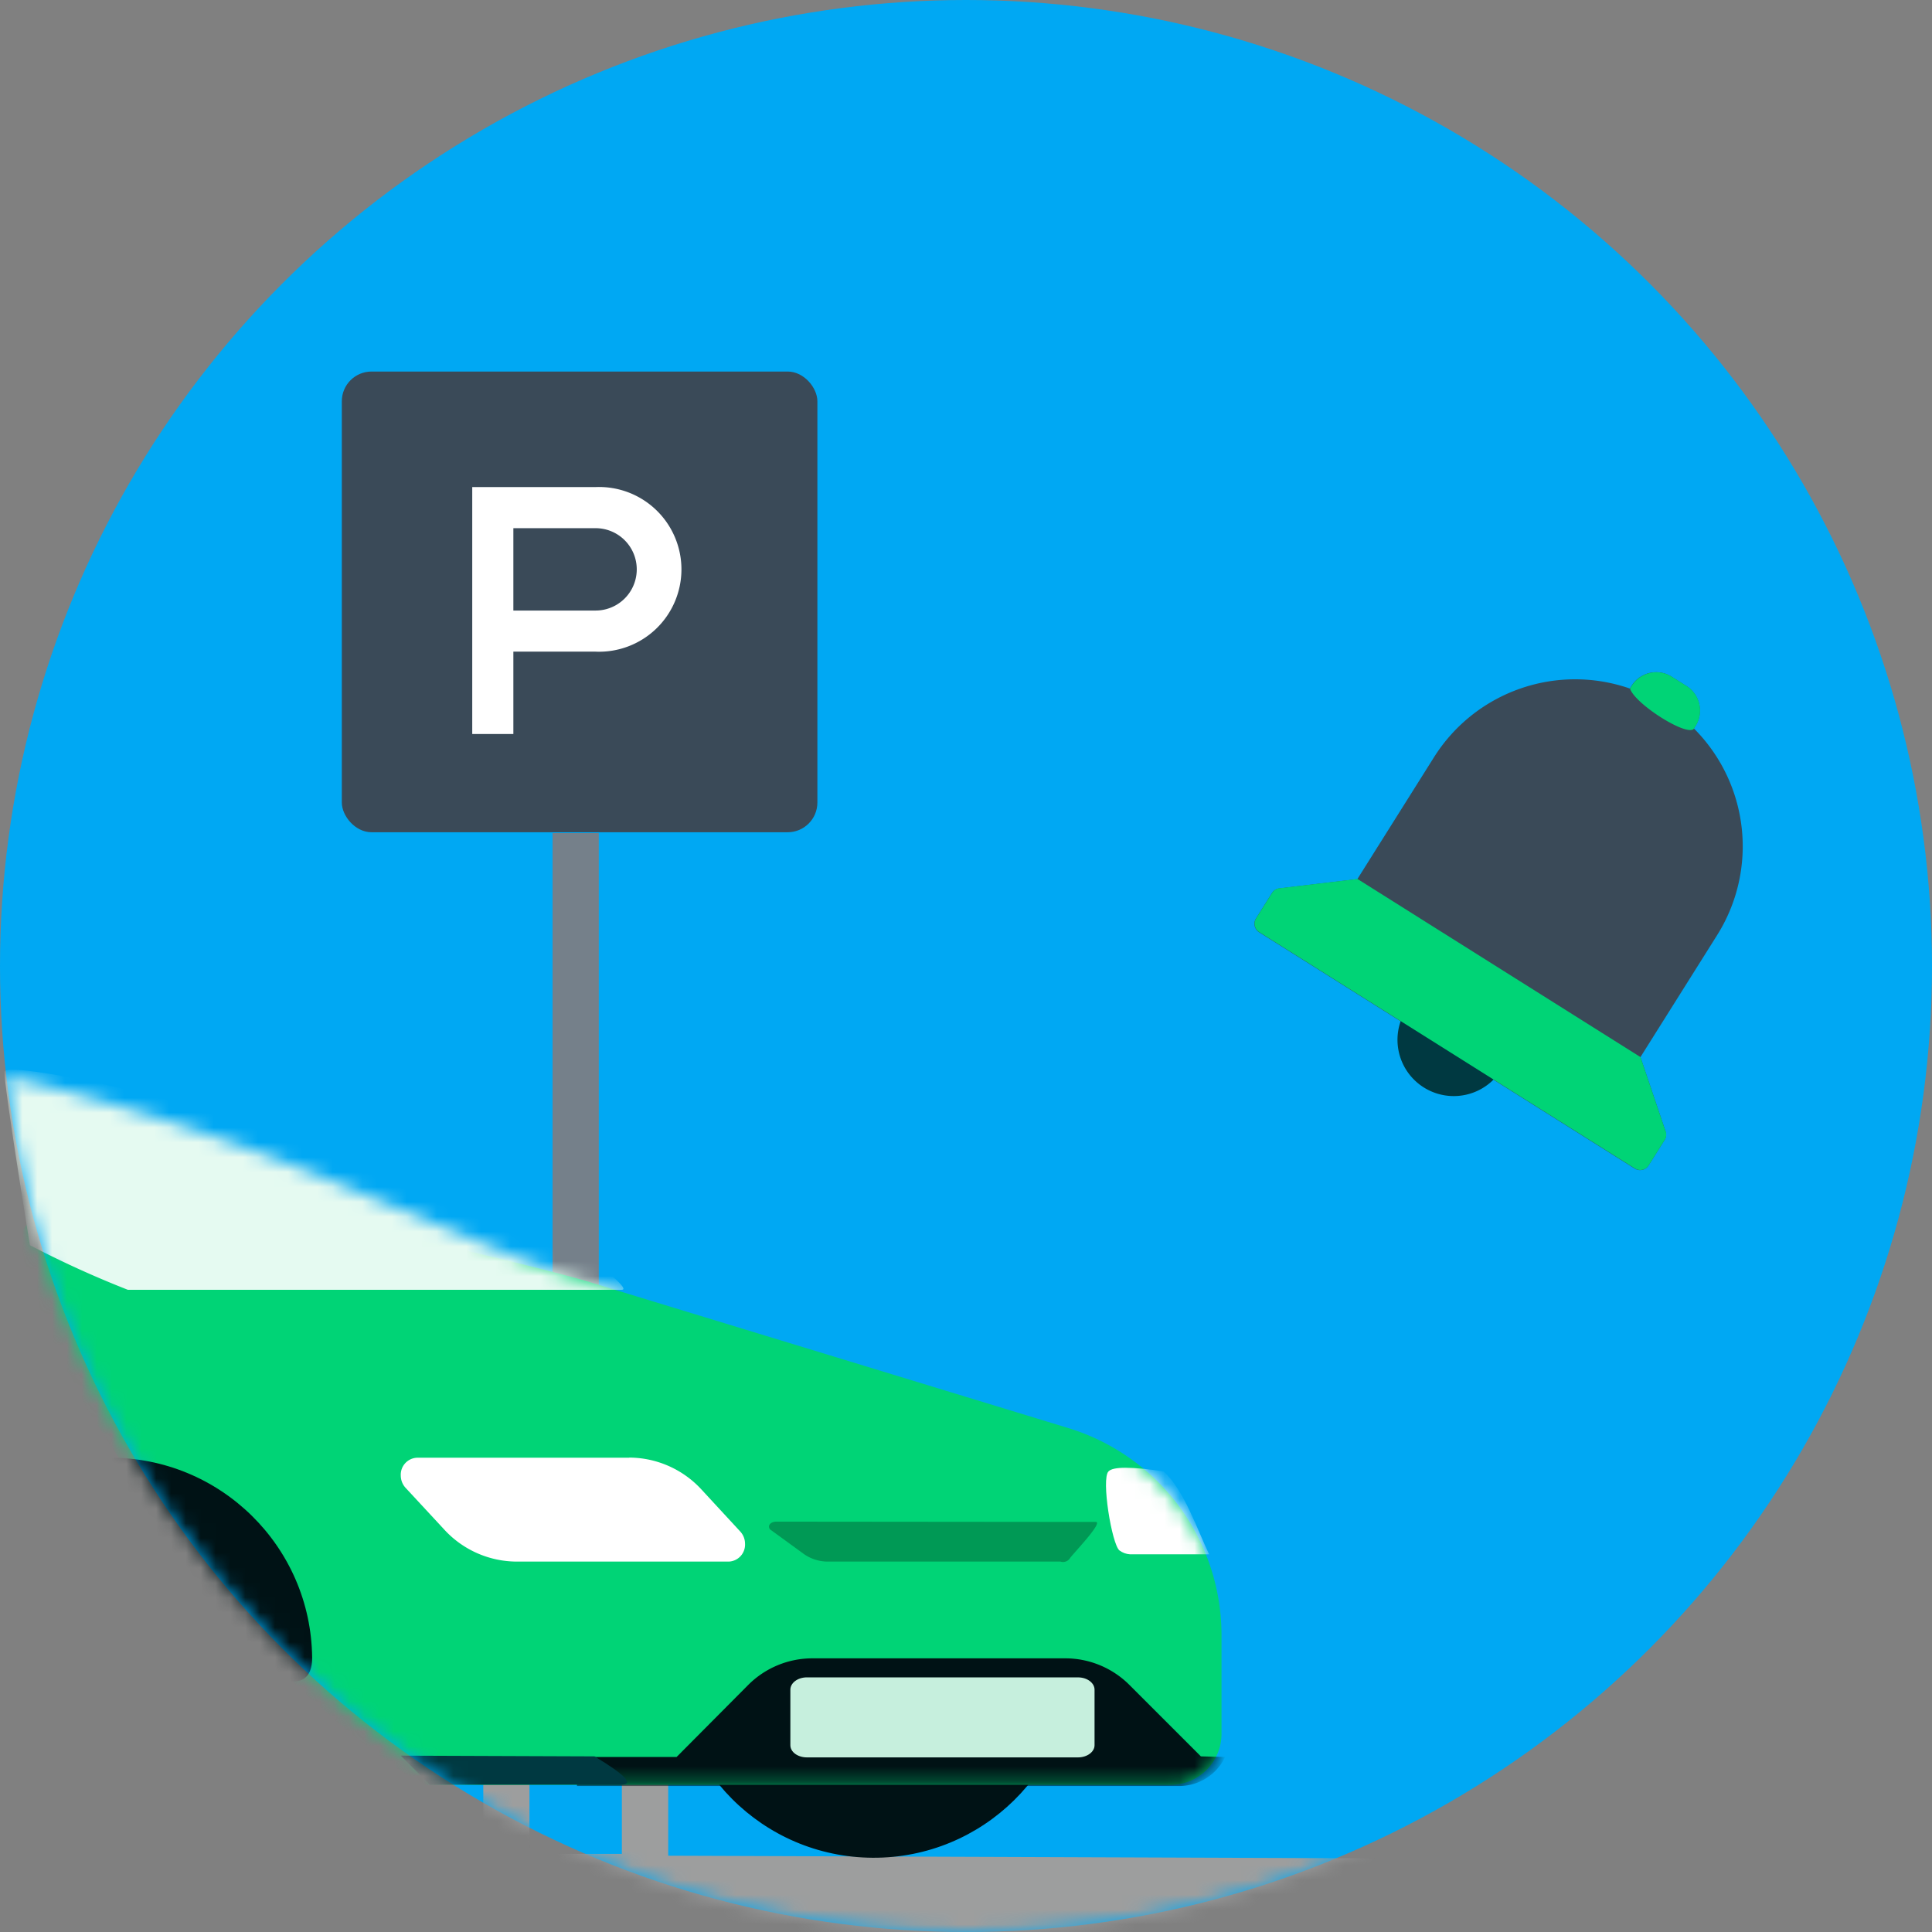 <svg width="130" height="130" xmlns="http://www.w3.org/2000/svg" xmlns:xlink="http://www.w3.org/1999/xlink"><rect width="100%" height="100%" fill="#808080" stroke="none"/><defs><circle id="a" cx="65" cy="65" r="65"/><path d="M216.015 27.73l-32.402-9.882a58.705 58.705 0 0 1-5.552-1.955l-11.456-4.74A148.387 148.387 0 0 0 110.246 0H71.412a148.31 148.31 0 0 0-37.856 4.887l-26.391 6.96c-.537.142-.91.627-.91 1.182v16.617c.002.325-.125.637-.351.87L2.61 33.839A8.67 8.67 0 0 0 0 39.978v3.088a8.67 8.67 0 0 0 8.63 8.7h214.257a3.44 3.44 0 0 0 3.43-3.46V41.61a14.574 14.574 0 0 0-10.302-13.88" id="c"/><path d="M216.015 27.73l-32.402-9.882a58.705 58.705 0 0 1-5.552-1.955l-11.456-4.74A148.387 148.387 0 0 0 110.246 0H71.412a148.31 148.31 0 0 0-37.856 4.887l-26.391 6.96c-.537.142-.91.627-.91 1.182v16.617c.002.325-.125.637-.351.87L2.61 33.839A8.67 8.67 0 0 0 0 39.978v3.088a8.67 8.67 0 0 0 8.63 8.7h214.257a3.44 3.44 0 0 0 3.43-3.46V41.61a14.574 14.574 0 0 0-10.302-13.88" id="e"/><path d="M216.015 27.73l-32.402-9.882a58.705 58.705 0 0 1-5.552-1.955l-11.456-4.74A148.387 148.387 0 0 0 110.246 0H71.412a148.31 148.31 0 0 0-37.856 4.887l-26.391 6.96c-.537.142-.91.627-.91 1.182v16.617c.002.325-.125.637-.351.87L2.61 33.839A8.67 8.67 0 0 0 0 39.978v3.088a8.67 8.67 0 0 0 8.63 8.7h214.257a3.44 3.44 0 0 0 3.43-3.46V41.61a14.574 14.574 0 0 0-10.302-13.88" id="g"/></defs><g fill="none" fill-rule="evenodd"><circle fill="#00A8F3" fill-rule="nonzero" cx="65" cy="65" r="65"/><mask id="b" fill="#fff"><use xlink:href="#a"/></mask><g mask="url(#b)"><g transform="translate(-144.652 -28.346)"><g fill-rule="nonzero" transform="translate(175.592 84.402)"><path fill="#9D9E9E" transform="rotate(-89.79 32.59 72.376)" d="M29.097 39.798L36.085 39.798 36.085 104.954 29.097 104.954z"/><path d="M31.225 67.815l-3.148-8.406a4.682 4.682 0 0 0-4.369-3.03h-11.24v-3.108h11.24a7.82 7.82 0 0 1 7.272 5.034l3.148 8.406-2.903 1.104z" fill="#9D9E9E"/><path d="M14.022 71.8H1.579V46.914a6.221 6.221 0 1 1 12.443 0V71.8zM4.687 68.69h6.217V46.914a3.108 3.108 0 0 0-6.217 0V68.69z" fill="#9D9E9E"/><path fill="#9D9E9E" d="M3.133 47.445L12.468 47.445 12.468 50.553 3.133 50.553z"/><path fill="#75808A" d="M6.242 0L9.35 0 9.35 37.319 6.242 37.319z"/></g><rect fill="#3A4A58" fill-rule="nonzero" x="167.652" y="53.346" width="32" height="31" rx="2"/><path d="M179.195 77.736h-2.767V61.12h8.299a5.542 5.542 0 1 1 0 11.074h-5.532v5.542zm0-8.308h5.532a2.771 2.771 0 1 0 0-5.542h-5.532v5.542z" fill="#FFF" fill-rule="nonzero"/><g transform="translate(.527 96.709)"><path d="M203.142 29.724c7.403.124 13.316 6.203 13.234 13.607-.082 7.403-6.128 13.35-13.532 13.31-7.404-.04-13.385-6.054-13.386-13.457.075-7.49 6.194-13.509 13.684-13.46" fill="#001215" fill-rule="nonzero"/><path d="M216.016 27.73l-32.402-9.882c-1.877-.567-38.199-10.331-38.199-2.394 0 2.932 1.77 7.682 11.73 21.503 7.506 10.41 15.512 14.78 15.512 14.78h50.23a3.44 3.44 0 0 0 3.431-3.46V41.58a14.574 14.574 0 0 0-10.302-13.85" fill="#00D476" fill-rule="nonzero"/><mask id="d" fill="#fff"><use xlink:href="#c"/></mask><path d="M224.93 49.82l-4.8-4.799a6.1 6.1 0 0 0-4.34-1.798h-16.997a6.1 6.1 0 0 0-4.33 1.798l-4.81 4.838h-6.705v1.955h40.486a3.43 3.43 0 0 0 3.128-1.955l-1.633-.039z" fill="#001215" fill-rule="nonzero" mask="url(#d)"/><mask id="f" fill="#fff"><use xlink:href="#e"/></mask><path d="M146.138 15.424a67.2 67.2 0 0 0 6.588 3h33.233c.801 0-2.854-2.687-3.412-2.931l-7.82-2.933c-10.858-5.708-30.3-9.774-30.3-8.797 0 1.183 1.71 11.661 1.71 11.661z" fill="#E5FAF1" fill-rule="nonzero" mask="url(#f)"/><mask id="h" fill="#fff"><use xlink:href="#g"/></mask><path d="M225.487 36.224c-.782-1.603-1.682-4.34-3.07-5.581-2.156-.326-3.391-.326-3.704 0-.499.508.225 4.887.733 5.317.21.158.461.25.723.264h5.318z" fill="#FFF" fill-rule="nonzero" mask="url(#h)"/><path d="M186.477 29.724h-14.3a1.144 1.144 0 0 0-1.085 1.202c.002.3.113.588.313.812l2.59 2.795a6.647 6.647 0 0 0 4.887 2.18h14.29a1.144 1.144 0 0 0 1.085-1.202 1.222 1.222 0 0 0-.313-.812l-2.59-2.805a6.647 6.647 0 0 0-4.887-2.18" fill="#FFF" fill-rule="nonzero"/><path d="M184.13 49.82l-13.038-.049 1.955 1.955H185.9c.912-.013.323-.648-1.77-1.906z" fill="#003941" fill-rule="nonzero"/><path d="M196.349 34.025c-.254 0-.47.137-.48.322a.284.284 0 0 0 .148.255l2.228 1.622c.484.33 1.057.5 1.642.489h15.59a.557.557 0 0 0 .636-.215c.088-.186 2.326-2.483 1.73-2.454l-21.494-.02z" fill="#000" fill-rule="nonzero" opacity=".28"/><path d="M151.445 29.724c7.49-.049 13.61 5.97 13.684 13.46 0 7.428-21.318-13.46-13.684-13.46" fill="#001215" fill-rule="nonzero"/><path d="M216.66 44.503h-18.239c-.616 0-1.114.371-1.114.83v3.735c0 .46.498.82 1.114.82h18.24c.615 0 1.114-.37 1.114-.82v-3.734c0-.46-.499-.83-1.115-.83" fill="#C6EFDD" fill-rule="nonzero"/></g><path d="M256.726 104.479l-1.691-5.005 5.15-8.19a11.221 11.221 0 0 0-1.553-13.92l.127-.205c.538-.9.27-2.064-.606-2.639l-1.056-.665a1.955 1.955 0 0 0-2.64.606l-.136.215a11.221 11.221 0 0 0-13.186 4.634l-5.15 8.19-5.26.626a.674.674 0 0 0-.488.313l-1.075 1.71a.674.674 0 0 0 .215.929l25.276 15.903c.316.197.732.1.929-.215l1.075-1.71a.665.665 0 0 0 .069-.577z" fill="#3A4A58" fill-rule="nonzero"/><path d="M245.445 99.426l-5.268-3.313a.674.674 0 0 0-.929.215 3.786 3.786 0 0 0 6.412 4.027.674.674 0 0 0-.215-.929z" fill="#003941" fill-rule="nonzero"/><path d="M256.726 104.478l-1.691-5.004-19.041-11.984-5.259.626a.674.674 0 0 0-.488.313l-1.076 1.71a.674.674 0 0 0 .215.929l25.277 15.903c.316.197.732.1.929-.215l1.075-1.71a.665.665 0 0 0 .068-.577l-.01.01zm1.915-27.113l.127-.206c.539-.9.271-2.064-.606-2.639l-1.055-.664a1.955 1.955 0 0 0-2.64.606l-.136.215c.342 1.055 3.91 3.303 4.31 2.688z" fill="#00D476" fill-rule="nonzero"/></g></g></g></svg>